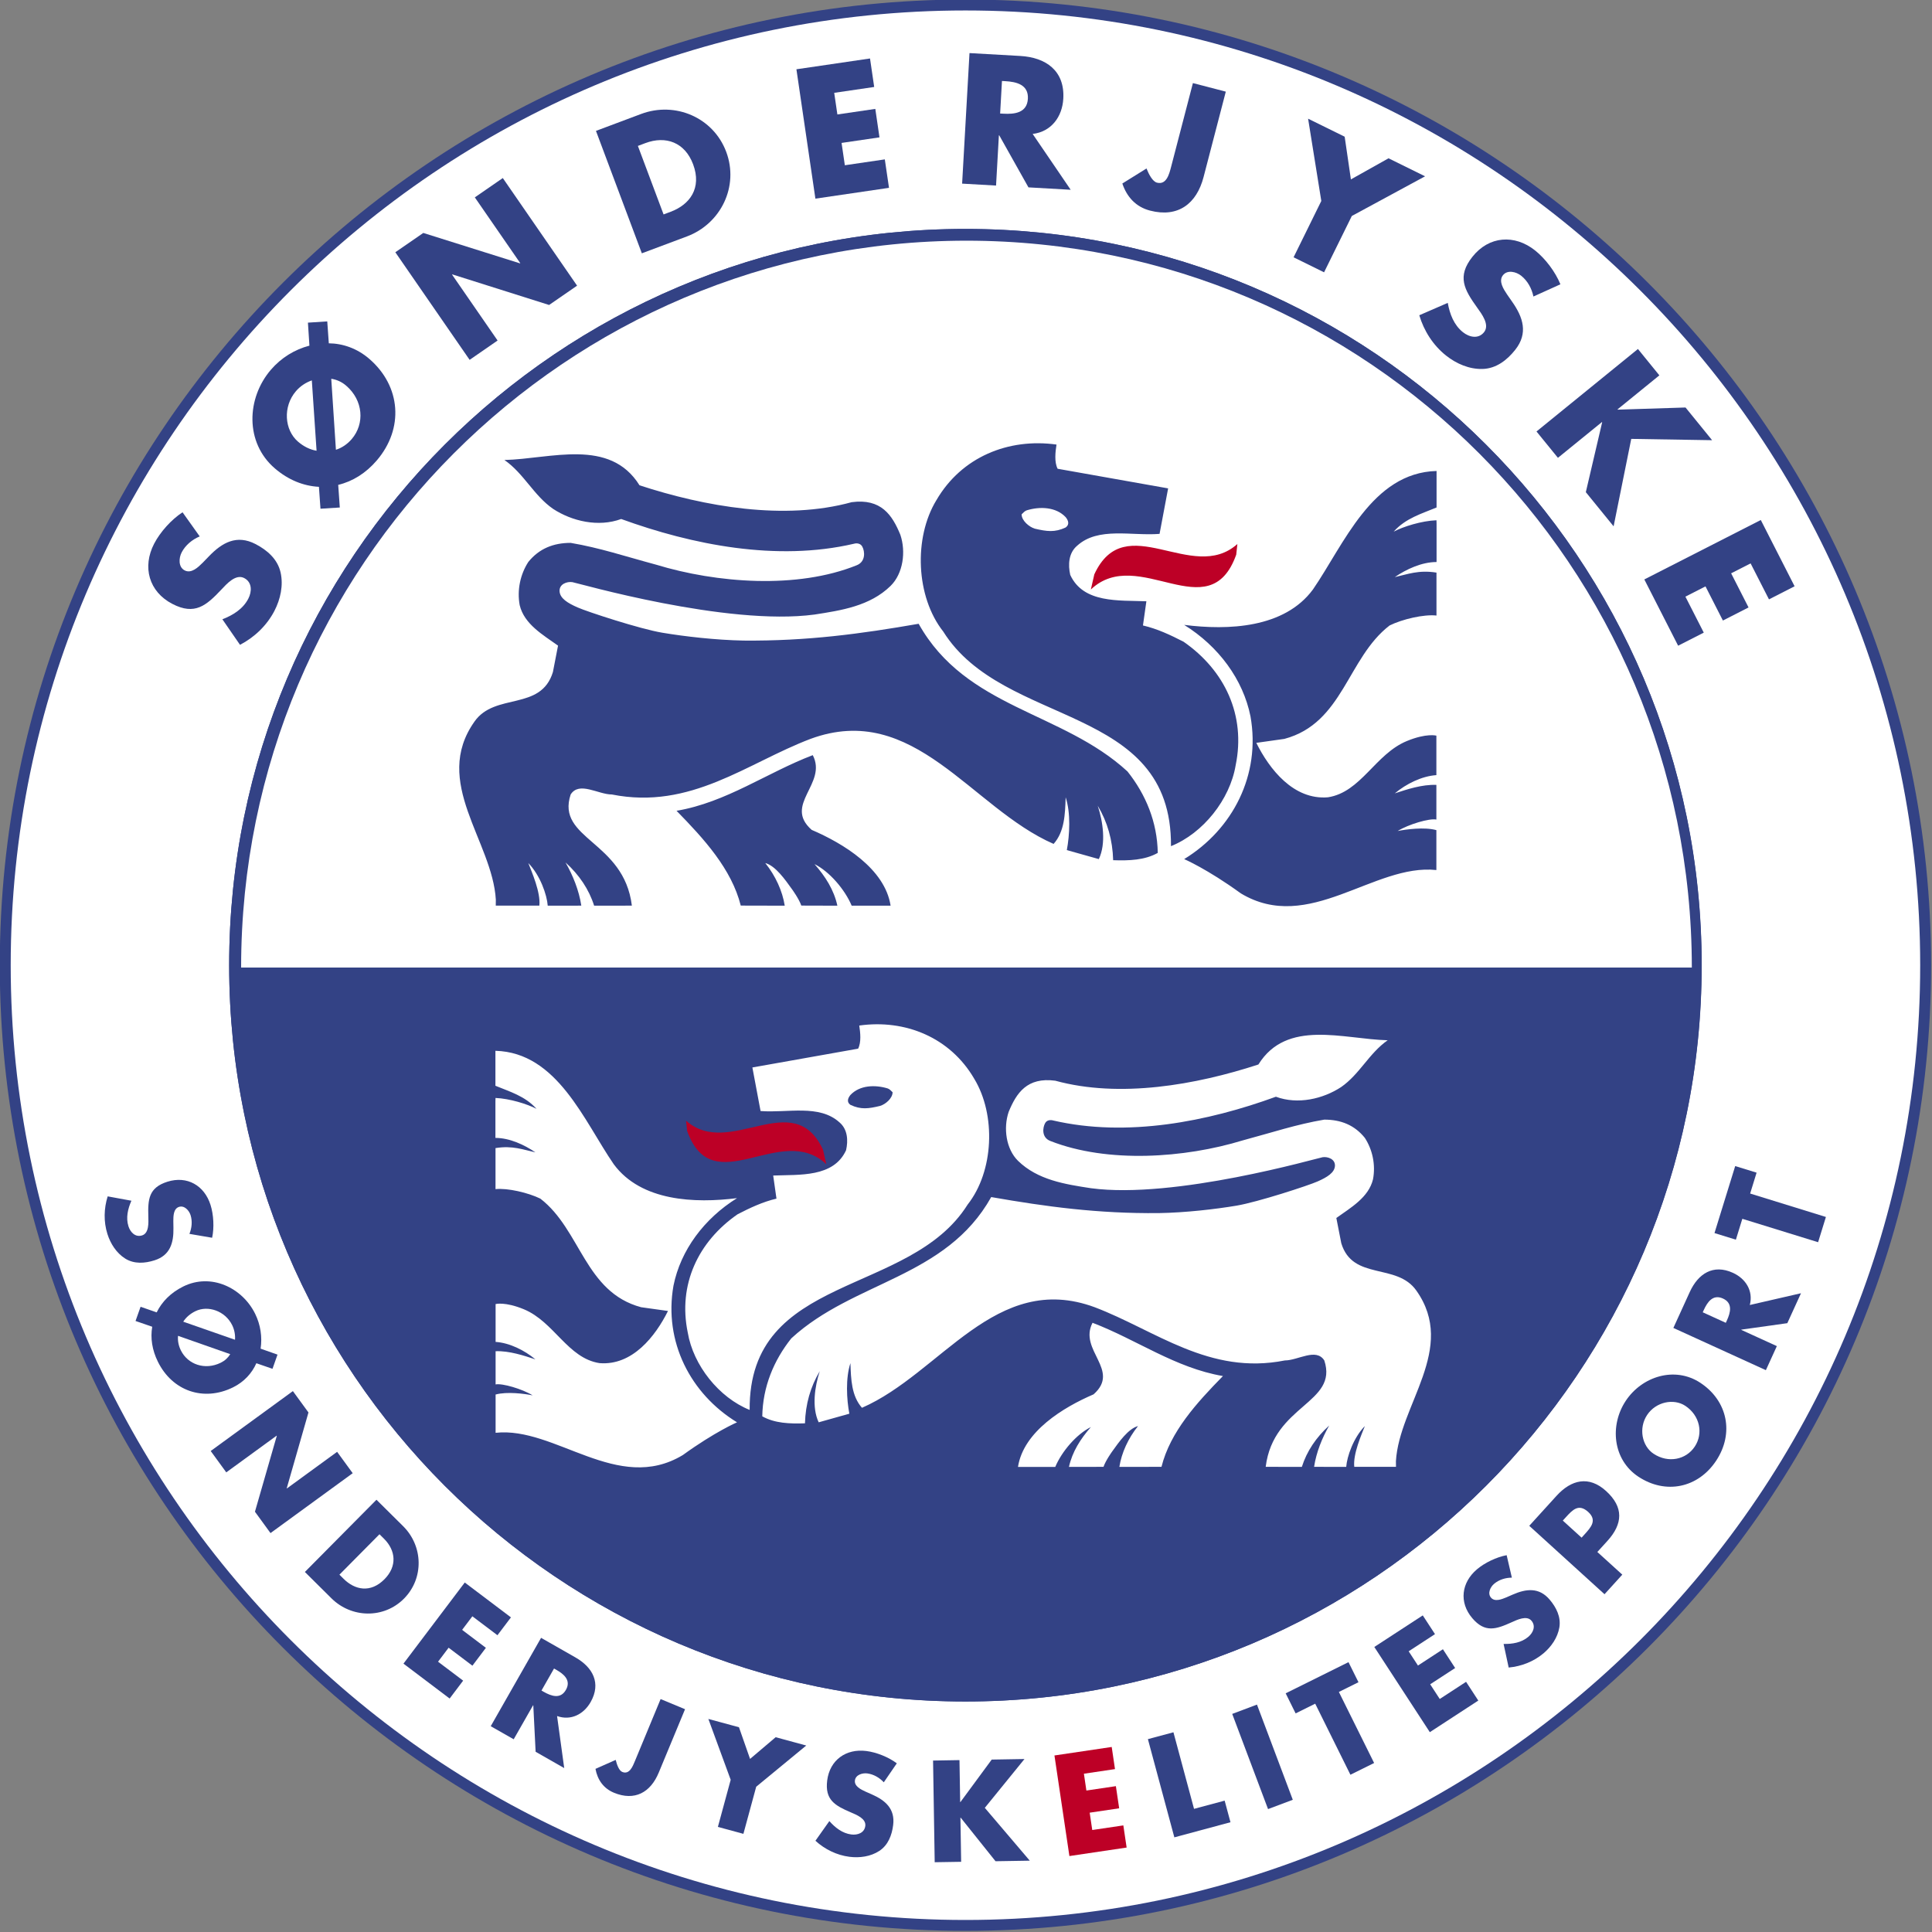 <svg id="svg85" viewBox="1.5 1.5 232.5 232.5" xmlns="http://www.w3.org/2000/svg">
   <rect x="1.5" y="1.5" width="232.5" height="232.5" fill="#808080" stroke="none"/>
   <g id="surface32" transform="matrix(.655 0 0 .655 -77.27 -158.063)">
      <path id="path2" d="m120.219 420.941c0 97.832 79.59 177.422 177.418 177.422 97.828 0 177.422-79.59 177.422-177.422 0-97.824-79.594-177.418-177.422-177.418-97.828 0-177.418 79.594-177.418 177.418" fill="#334285"></path>
      <path id="path4" d="m297.637 556.219c-74.707 0-135.273-60.562-135.273-135.277 0-74.707 60.566-135.273 135.273-135.273 74.711 0 135.273 60.566 135.273 135.273 0 74.715-60.562 135.277-135.273 135.277m0-310.688c-96.723 0-175.41 78.688-175.41 175.41 0 96.727 78.688 175.418 175.41 175.418 96.727 0 175.414-78.691 175.414-175.418 0-96.723-78.688-175.41-175.414-175.41" fill="#fff"></path>
      <path id="path6" d="m432.891 420.949c0 74.711-60.566 135.27-135.262 135.27-74.703 0-135.266-60.559-135.266-135.27 0-74.711 60.562-135.281 135.266-135.281 74.695 0 135.262 60.57 135.262 135.281" fill="#334285"></path>
      <path id="path8" d="m164.559 421.371c0-73.754 59.668-133.543 133.27-133.543 73.598 0 133.266 59.789 133.266 133.543z" fill="#fff"></path>
      <path id="path10" d="m321.316 349.129c-.215.93-.418 1.855-.637 2.785 8.727-8.254 21.773 7.434 26.711-6.402l.211-1.957c-8.297 7.43-20.602-6.707-26.285 5.574" fill="#bd0026"></path>
      <path id="path12" d="m244.559 392.574c5.047 5.156 10.113 10.699 11.797 17.414l8.082.019c-.418-2.68-1.688-5.469-3.578-7.836 1.891.508 3.68 3.094 4.938 4.848 0 0 1.254 1.723 1.684 2.969l6.625.019c-.625-2.895-2.203-5.367-4.199-7.637 2.727 1.344 5.57 4.648 6.828 7.637h7.152c-1.051-6.812-8.723-11.449-14.504-13.93-5.262-4.645 2.941-8.457.203-13.727-8.41 3.203-15.871 8.672-25.027 10.223m47.738-57.066c-4.207 6.914-3.781 17.75 1.266 24.141 11.133 17.75 42.047 13.109 41.836 39.422 5.902-2.363 10.828-8.559 11.883-14.855 1.902-9.188-1.996-17.445-9.57-22.703-2.418-1.242-4.832-2.379-7.461-2.988l.629-4.445c-5.051-.207-11.566.414-13.988-4.844-.418-1.855-.32-4.027 1.273-5.367 3.879-3.512 9.984-1.762 15.137-2.172l1.574-8.359-20.301-3.605c-.633-1.238-.418-3.094-.207-4.445-8.828-1.23-17.449 2.27-22.07 10.223m91.863 67.953v-7.336c-2.207-.613-5.57-.145-7.113.16 2.004-1.234 5.848-2.371 7.113-2.102v-6.371c-2.629-.105-5.438.832-7.641 1.559 2.102-1.75 4.945-3.172 7.641-3.352v-7.254c0 0-1.809-.504-5.438.996-5.805 2.398-8.406 9.402-14.5 10.332-6.316.516-10.73-5.16-13.148-10.004l5.156-.727c10.82-2.887 11.562-14.863 19.336-20.84 2.312-1.148 6.293-2.082 8.613-1.824v-7.887c-3.285-.531-5.352.316-7.66.828 2.102-1.441 4.941-2.773 7.672-2.773l.004-.422v-6.605l-.016-.645c-2.734.102-6.09 1.16-7.867 2.09 2.207-2.473 5.148-3.297 7.883-4.438v-6.707c-11.883.309-17.031 13.52-22.715 21.773-5.25 7.117-15.566 7.531-23.656 6.504 6.305 3.922 10.824 10.008 12.184 16.816 1.91 10.73-3.25 20.75-12.184 26.215 0 0 4.238 1.816 10.402 6.293 12.52 7.539 24.473-5.527 35.934-4.281m-172.801 5.465c-.633-10.828-11.809-21.617-3.918-32.754 3.773-5.375 12.195-1.863 14.402-9.09l.941-4.852c-2.727-1.961-6.203-3.918-7.043-7.43-.516-2.777.113-5.672 1.582-7.941 1.996-2.473 4.633-3.508 7.781-3.508 5.387.91 10.031 2.484 15.668 3.996 11.145 3.402 25.953 4.543 36.914.105 1.645-.668 1.473-2.551 1.004-3.406-.484-.883-1.535-.535-1.535-.535-14.191 3.301-29.723.195-42.766-4.547-4.203 1.547-9.043.41-12.512-1.859-3.57-2.473-5.363-6.5-8.941-8.98 8.516-.207 19.348-4.125 24.82 4.648 11.988 3.918 26.605 6.508 38.977 3.102 5.422-.727 7.461 2.371 8.945 5.988 1.051 3.098.52 7.117-1.793 9.391-3.789 3.711-9.07 4.508-13.98 5.266-16.09 2.164-43.488-5.793-44.484-5.953-.984-.156-2.438.352-2.355 1.676.082 1.316 1.5 2.172 3.305 2.965 1.801.801 11.496 3.973 15.566 4.648 4.062.684 9.781 1.348 14.934 1.445 11.664.105 21.543-1.234 32.168-3.086 8.719 15.582 26.379 16.094 38.371 27.133 3.363 4.23 5.469 9.289 5.562 14.965-2.398 1.34-5.246 1.441-8.195 1.34-.105-3.719-1.047-7.016-2.832-10.004.945 2.879 1.57 6.91.199 9.801l-5.879-1.652c.52-2.785.738-6.816-.215-9.703-.105 3.098-.195 6.305-2.215 8.566-15.133-6.605-25.641-26.309-44.664-19.297-11.676 4.434-21.98 13.105-36.496 10.215-2.523 0-5.996-2.477-7.57 0-2.73 8.254 9.781 8.484 11.246 20.422l-6.934.008c-.945-2.988-2.738-5.664-5.258-7.945 1.363 2.387 2.48 5.145 2.902 7.938l-6.168.008c-.141-1.969-1.363-5.559-3.57-7.836.637 1.648 2.293 5.391 2.031 7.828h-8.008l.012-1.074" fill="#334285"></path>
      <path id="path14" d="m307.957 338.102c0 1.152 1.363 2.309 2.414 2.633 2.211.516 3.68.727 5.68-.215.734-.527.52-1.266 0-1.898-1.781-1.891-4.734-1.992-7.148-1.254-.32.098-.633.418-.945.734" fill="#fff"></path>
      <path id="path16" d="m271.469 454.848c.195.887.402 1.77.605 2.66-8.355-7.895-20.84 7.109-25.57-6.121l-.195-1.883c7.949 7.113 19.719-6.414 25.16 5.344" fill="#bd0026"></path>
      <path id="path18" d="m344.949 496.426c-8.762-1.488-15.914-6.723-23.961-9.785-2.625 5.047 5.234 8.688.191 13.145-5.531 2.375-12.871 6.809-13.887 13.332h6.848c1.203-2.863 3.926-6.027 6.543-7.316-1.914 2.172-3.418 4.547-4.027 7.316l6.348-.012c.41-1.195 1.613-2.852 1.613-2.852 1.203-1.676 2.918-4.148 4.727-4.641-1.809 2.266-3.031 4.938-3.426 7.504l7.738-.012c1.609-6.43 6.457-11.75 11.293-16.68m-45.699-54.625c-4.43-7.602-12.68-10.957-21.121-9.773.195 1.285.398 3.059-.211 4.25l-19.426 3.453 1.504 8.004c4.934.387 10.773-1.289 14.492 2.078 1.52 1.281 1.621 3.355 1.215 5.129-2.316 5.035-8.551 4.445-13.387 4.645l.602 4.242c-2.516.594-4.832 1.68-7.145 2.875-7.246 5.02-10.977 12.93-9.156 21.723 1.012 6.027 5.734 11.953 11.375 14.223-.207-25.195 29.387-20.746 40.047-37.727 4.836-6.129 5.234-16.504 1.211-23.121m-87.938 65.051c10.969-1.195 22.414 11.312 34.398 4.09 5.906-4.277 9.961-6.016 9.961-6.016-8.555-5.234-13.492-14.82-11.676-25.102 1.309-6.516 5.633-12.328 11.676-16.086-7.742.98-17.617.59-22.648-6.23-5.438-7.895-10.363-20.543-21.742-20.84v6.422c2.617 1.086 5.434 1.875 7.547 4.238-1.707-.883-4.914-1.887-7.527-1.996l-.019.617v6.723c2.617 0 5.332 1.277 7.348 2.656-2.211-.48-4.191-1.297-7.332-.785v7.539c2.219-.234 6.027.66 8.238 1.746 7.449 5.734 8.156 17.184 18.52 19.953l4.93.688c-2.312 4.645-6.539 10.078-12.582 9.582-5.836-.898-8.328-7.582-13.887-9.891-3.469-1.434-5.203-.961-5.203-.961v6.953c2.582.176 5.301 1.535 7.316 3.211-2.113-.695-4.801-1.594-7.316-1.5v6.102c1.211-.246 4.898.828 6.805 2.008-1.469-.293-4.695-.73-6.805-.152v7.031m165.414 5.234l.012 1.02h-7.664c-.258-2.332 1.328-5.922 1.945-7.492-2.117 2.172-3.285 5.609-3.426 7.504l-5.902-.012c.402-2.672 1.48-5.32 2.777-7.59-2.406 2.176-4.121 4.738-5.027 7.602l-6.641-.012c1.41-11.43 13.379-11.645 10.766-19.547-1.504-2.367-4.828 0-7.246 0-13.891 2.766-23.758-5.531-34.938-9.777-18.203-6.715-28.262 12.152-42.758 18.477-1.926-2.18-2.02-5.238-2.121-8.207-.906 2.766-.703 6.617-.199 9.293l-5.633 1.582c-1.309-2.766-.703-6.633.195-9.383-1.707 2.859-2.609 6.016-2.715 9.57-2.816.094-5.539 0-7.844-1.285.094-5.426 2.105-10.27 5.332-14.324 11.469-10.555 28.375-11.055 36.73-25.961 10.16 1.777 19.621 3.055 30.789 2.945 4.934-.082 10.406-.719 14.301-1.371 3.891-.66 13.172-3.684 14.895-4.453 1.723-.762 3.082-1.586 3.168-2.836.074-1.266-1.316-1.75-2.258-1.609-.957.152-27.176 7.766-42.582 5.695-4.703-.723-9.766-1.488-13.391-5.035-2.207-2.176-2.719-6.027-1.715-8.992 1.422-3.453 3.371-6.418 8.562-5.723 11.848 3.25 25.84.77 37.32-2.977 5.23-8.402 15.605-4.66 23.75-4.453-3.418 2.383-5.133 6.227-8.555 8.602-3.316 2.172-7.949 3.262-11.98 1.773-12.48 4.551-27.348 7.516-40.938 4.359 0 0-1.008-.332-1.469.512-.445.812-.68 2.621.965 3.258 10.535 4.137 24.668 3.156 35.332-.102 5.395-1.445 9.84-2.945 15-3.82 3.027 0 5.543.98 7.453 3.355 1.41 2.176 2.004 4.945 1.5 7.602-.801 3.355-4.125 5.234-6.738 7.113l.91 4.645c2.109 6.918 10.172 3.547 13.789 8.691 7.551 10.672-3.145 20.988-3.754 31.363" fill="#fff"></path>
      <path id="path20" d="m284.254 444.281c0 1.113-1.301 2.223-2.312 2.516-2.113.512-3.52.711-5.438-.199-.703-.496-.496-1.203 0-1.809 1.711-1.82 4.535-1.91 6.844-1.207.316.098.605.402.906.699" fill="#334285"></path>
      <path id="path22" d="m155.062 470.305c.438-1.074.566-2.312.211-3.445-.27-.852-1.125-1.828-2.117-1.516-1.039.328-1.047 1.711-1.051 2.594l.019 1.293c.051 2.715-.598 5.023-3.48 5.934-1.773.562-3.727.711-5.379-.324-1.621-1.02-2.707-2.734-3.273-4.527-.711-2.246-.648-4.684.051-6.902l4.359.801c-.648 1.48-1.043 3.113-.543 4.695.344 1.086 1.254 2.074 2.508 1.676 1.297-.406 1.172-2.371 1.145-3.453-.094-3.168.059-5.32 3.508-6.41 3.617-1.141 6.789.688 7.918 4.258.57 1.793.695 4.172.297 6.039zm0 0" fill="#334285"></path>
      <path id="path24" d="m163.438 489.758c.062-.887-.098-1.828-.527-2.695-1.281-2.602-4.445-3.691-6.758-2.551-.953.469-1.711 1.121-2.227 1.926zm-10.469-.723c-.082.895.09 1.805.52 2.672 1.281 2.602 4.441 3.695 7.332 2.27.734-.359 1.324-.898 1.738-1.574zm-3.922-4.309c.965-1.969 2.605-3.633 4.895-4.762 5.066-2.5 10.812.195 13.191 5.016 1 2.023 1.328 4.262 1.008 6.414l3.105 1.094-.922 2.609-2.965-1.027c-.809 1.836-2.258 3.434-4.281 4.43-5.422 2.676-11.164.668-13.812-4.711-1.055-2.133-1.395-4.34-1.039-6.422l-3.066-1.059.926-2.609zm0 0" fill="#334285"></path>
      <path id="path26" d="m174.07 499.191l2.863 3.926-3.992 13.918.027.043 9.23-6.73 2.863 3.926-15.102 11.004-2.859-3.926 4.012-13.934-.027-.039-9.254 6.742-2.859-3.926zm0 0" fill="#334285"></path>
      <path id="path28" d="m182.621 532.918l.773.77c2.059 2.039 4.934 2.66 7.5.07 2.352-2.375 2.113-5.266-.105-7.465l-.809-.801zm6.805-13.766l4.891 4.848c3.699 3.664 3.863 9.582.168 13.316-3.699 3.73-9.641 3.598-13.32-.043l-4.891-4.852zm0 0" fill="#334285"></path>
      <path id="path30" d="m207.047 540.566l-1.883 2.492 4.367 3.301-2.477 3.281-4.371-3.301-1.941 2.57 4.609 3.48-2.48 3.285-8.484-6.41 11.262-14.906 8.484 6.406-2.48 3.281zm0 0" fill="#334285"></path>
      <path id="path32" d="m219.746 554.203l.406.238c1.379.781 3.078 1.41 4.082-.359 1.004-1.766-.395-2.906-1.777-3.691l-.406-.23zm4.176 14.25l-5.254-2.996-.426-8.516-.043-.023-3.559 6.242-4.219-2.402 9.25-16.234 6.305 3.594c3.211 1.828 4.77 4.742 2.797 8.211-1.273 2.238-3.629 3.465-6.164 2.562zm0 0" fill="#334285"></path>
      <path id="path34" d="m246.121 557.637l-4.832 11.648c-1.508 3.645-4.414 5.277-8.238 3.695-1.922-.801-3.012-2.375-3.387-4.383l3.719-1.648c.219.895.602 1.965 1.199 2.211 1.328.555 1.938-1.047 2.336-2.008l4.715-11.379zm0 0" fill="#334285"></path>
      <path id="path36" d="m250.406 559.426l5.621 1.523 2.039 5.82 4.703-3.988 5.621 1.527-9.195 7.57-2.352 8.656-4.688-1.273 2.352-8.656zm0 0" fill="#334285"></path>
      <path id="path38" d="m282.637 571.066c-.793-.848-1.863-1.48-3.039-1.633-.887-.113-2.133.25-2.266 1.285-.137 1.082 1.113 1.668 1.914 2.043l1.184.523c2.484 1.09 4.309 2.652 3.926 5.648-.234 1.844-.918 3.68-2.555 4.746-1.605 1.043-3.613 1.312-5.48 1.074-2.336-.297-4.523-1.375-6.246-2.945l2.559-3.617c1.07 1.207 2.387 2.25 4.035 2.461 1.129.145 2.406-.266 2.57-1.57.176-1.352-1.66-2.062-2.652-2.488-2.914-1.246-4.805-2.285-4.348-5.875.48-3.762 3.473-5.875 7.184-5.402 1.867.234 4.078 1.117 5.605 2.262zm0 0" fill="#334285"></path>
      <path id="path40" d="m302.465 566.891l6.02-.102-7.289 8.969 8.262 9.707-6.293.102-6.398-8h-.051l.133 8.105-4.859.078-.301-18.68 4.855-.082.125 7.707.051-.004zm0 0" fill="#334285"></path>
      <path id="path42" d="m319.402 569.488l.457 3.09 5.418-.805.605 4.07-5.418.805.473 3.184 5.711-.848.605 4.07-10.516 1.562-2.746-18.48 10.52-1.562.602 4.066zm0 0" fill="#bd0026"></path>
      <path id="path44" d="m339.637 575.945l5.625-1.512 1.07 3.969-10.312 2.777-4.859-18.043 4.691-1.262zm0 0" fill="#334285"></path>
      <path id="path46" d="m357.781 574.277l-4.547 1.711-6.582-17.488 4.547-1.711zm0 0" fill="#334285"></path>
      <path id="path48" d="m372.723 567.52l-4.355 2.156-6.469-13.055-3.598 1.785-1.828-3.688 11.543-5.727 1.832 3.688-3.602 1.785zm0 0" fill="#334285"></path>
      <path id="path50" d="m379.07 546.996l1.707 2.617 4.586-2.992 2.246 3.449-4.586 2.988 1.758 2.699 4.836-3.152 2.246 3.445-8.906 5.805-10.199-15.652 8.902-5.801 2.246 3.441zm0 0" fill="#334285"></path>
      <path id="path52" d="m398.031 533.465c-1.164.008-2.355.363-3.262 1.133-.684.574-1.254 1.738-.582 2.531.699.836 1.977.309 2.797-.027l1.184-.516c2.484-1.09 4.863-1.383 6.816.93 1.203 1.418 2.09 3.164 1.773 5.09-.32 1.887-1.48 3.551-2.918 4.766-1.801 1.516-4.074 2.398-6.395 2.609l-.934-4.336c1.613.031 3.27-.234 4.539-1.305.871-.734 1.434-1.953.586-2.957-.883-1.039-2.641-.168-3.629.273-2.887 1.305-4.934 1.996-7.27-.77-2.445-2.895-1.98-6.531.879-8.949 1.438-1.215 3.582-2.246 5.457-2.598zm0 0" fill="#334285"></path>
      <path id="path54" d="m410.84 526.117l.551-.605c1.18-1.305 2.348-2.586.664-4.121-1.746-1.582-2.848-.406-4.113.984l-.551.605zm-9.613-2.176l5-5.5c2.699-2.969 5.945-3.777 9.113-.891 3.266 2.969 3.094 6.027.246 9.164l-1.852 2.035 4.586 4.164-3.266 3.598zm0 0" fill="#334285"></path>
      <path id="path56" d="m424.07 510.703c2.688 1.781 5.965 1.098 7.566-1.32 1.602-2.418.949-5.703-1.734-7.48-2.152-1.422-5.426-.738-7.027 1.68-1.602 2.418-.949 5.703 1.195 7.121m8.602-13.027c5.039 3.336 6.199 9.305 2.891 14.305-3.309 5.004-9.262 6.262-14.301 2.926-4.711-3.121-5.281-9.438-2.312-13.922 2.969-4.484 9.008-6.426 13.723-3.309" fill="#334285"></path>
      <path id="path58" d="m437.336 486.645l.199-.43c.66-1.441 1.129-3.188-.719-4.031-1.852-.844-2.859.652-3.52 2.098l-.195.43zm13.816-5.434l-2.512 5.5-8.441 1.184-.019.047 6.535 2.984-2.016 4.418-16.996-7.758 3.016-6.609c1.535-3.355 4.297-5.172 7.926-3.516 2.344 1.07 3.773 3.305 3.102 5.91zm0 0" fill="#334285"></path>
      <path id="path60" d="m455.73 467.199l-1.434 4.637-13.922-4.301-1.184 3.836-3.93-1.215 3.805-12.309 3.93 1.211-1.184 3.836zm0 0" fill="#334285"></path>
      <path id="path62" d="m156.953 342.16c-1.375.582-2.617 1.586-3.32 2.945-.527 1.016-.637 2.684.551 3.297 1.242.648 2.5-.598 3.312-1.402l1.156-1.191c2.418-2.52 5.105-4.031 8.555-2.242 2.121 1.102 4.035 2.738 4.598 5.188.547 2.398-.016 4.941-1.129 7.094-1.398 2.684-3.664 4.848-6.32 6.23l-3.238-4.691c1.938-.754 3.777-1.883 4.758-3.777.676-1.301.742-3.023-.754-3.801-1.559-.805-3.223 1.09-4.18 2.105-2.793 2.961-4.887 4.785-9.016 2.645-4.328-2.25-5.559-6.797-3.344-11.066 1.117-2.152 3.16-4.43 5.215-5.766zm0 0" fill="#334285"></path>
      <path id="path64" d="m181.977 326.242c1.102-.355 2.09-1.02 2.902-1.961 2.426-2.828 2.125-7.121-1.02-9.816-.797-.691-1.73-1.113-2.738-1.266zm-4.426-12.746c-1.078.375-2.113 1.039-2.922 1.984-2.43 2.828-2.125 7.121.391 9.277 1.039.891 2.188 1.461 3.402 1.664zm1.305 19.555c-2.812-.148-5.605-1.242-8.094-3.383-5.516-4.734-5.23-12.891-.727-18.133 1.891-2.199 4.371-3.719 7.074-4.422l-.273-4.227 3.551-.227.285 4.023c2.578.027 5.199.938 7.398 2.824 5.898 5.066 6.422 12.863 1.398 18.715-1.992 2.324-4.43 3.84-7.07 4.469l.293 4.16-3.551.223zm0 0" fill="#334285"></path>
      <path id="path66" d="m192.891 289.953l5.141-3.547 17.758 5.586.055-.035-8.348-12.086 5.141-3.551 13.648 19.773-5.141 3.547-17.773-5.617-.055.039 8.363 12.109-5.137 3.551zm0 0" fill="#334285"></path>
      <path id="path68" d="m242.176 283.004l1.312-.492c3.492-1.305 5.758-4.332 4.113-8.723-1.508-4.023-5.012-5.297-8.773-3.887l-1.371.516zm-12.422-15.348l8.293-3.109c6.266-2.348 13.273.641 15.641 6.965 2.371 6.324-.977 13.191-7.211 15.531l-8.293 3.105zm0 0" fill="#334285"></path>
      <path id="path70" d="m273.527 260.664l.582 3.973 6.969-1.023.766 5.23-6.965 1.023.602 4.102 7.344-1.078.77 5.227-13.523 1.988-3.488-23.77 13.523-1.984.766 5.234zm0 0" fill="#334285"></path>
      <path id="path72" d="m304.012 264.465l.602.031c2.035.117 4.348-.137 4.496-2.742.145-2.609-2.125-3.121-4.16-3.234l-.602-.035zm12.961 14.008l-7.758-.441-5.367-9.559h-.066l-.52 9.227-6.234-.355 1.355-23.984 9.32.527c4.738.27 8.207 2.73 7.914 7.848-.184 3.312-2.191 6.07-5.629 6.48zm0 0" fill="#334285"></path>
      <path id="path74" d="m345.473 260.445l-4.086 15.695c-1.277 4.902-4.688 7.504-9.836 6.16-2.586-.672-4.254-2.488-5.086-4.977l4.438-2.762c.438 1.102 1.121 2.398 1.922 2.605 1.785.469 2.277-1.676 2.617-2.973l3.988-15.32zm0 0" fill="#334285"></path>
      <path id="path76" d="m360.594 265.414l6.719 3.309 1.145 7.844 6.914-3.875 6.715 3.309-13.461 7.289-5.098 10.348-5.602-2.758 5.094-10.348zm0 0" fill="#334285"></path>
      <path id="path78" d="m401.992 298.086c-.305-1.461-1.055-2.871-2.25-3.82-.898-.719-2.512-1.145-3.348-.094-.871 1.094.117 2.57.746 3.516l.949 1.367c2.004 2.855 2.973 5.781.555 8.828-1.484 1.867-3.461 3.43-5.969 3.512-2.465.078-4.852-.961-6.746-2.469-2.371-1.887-4.055-4.527-4.906-7.398l5.23-2.273c.367 2.043 1.121 4.062 2.793 5.391 1.145.914 2.824 1.309 3.875-.008 1.094-1.375-.453-3.375-1.262-4.508-2.375-3.312-3.762-5.715-.867-9.355 3.035-3.82 7.734-4.152 11.5-1.156 1.895 1.508 3.738 3.949 4.656 6.223zm0 0" fill="#334285"></path>
      <path id="path80" d="m429.938 318.477l4.883 6.008-14.855-.242-3.242 16.066-5.105-6.277 3-12.832-.043-.047-8.082 6.57-3.938-4.84 18.637-15.156 3.938 4.844-7.688 6.25.043.051zm0 0" fill="#334285"></path>
      <path id="path82" d="m441.895 347.117l-3.578 1.824 3.199 6.273-4.711 2.402-3.199-6.273-3.691 1.883 3.375 6.613-4.711 2.402-6.211-12.176 21.398-10.918 6.211 12.176-4.707 2.406zm0 0" fill="#334285"></path>
   </g>
</svg>